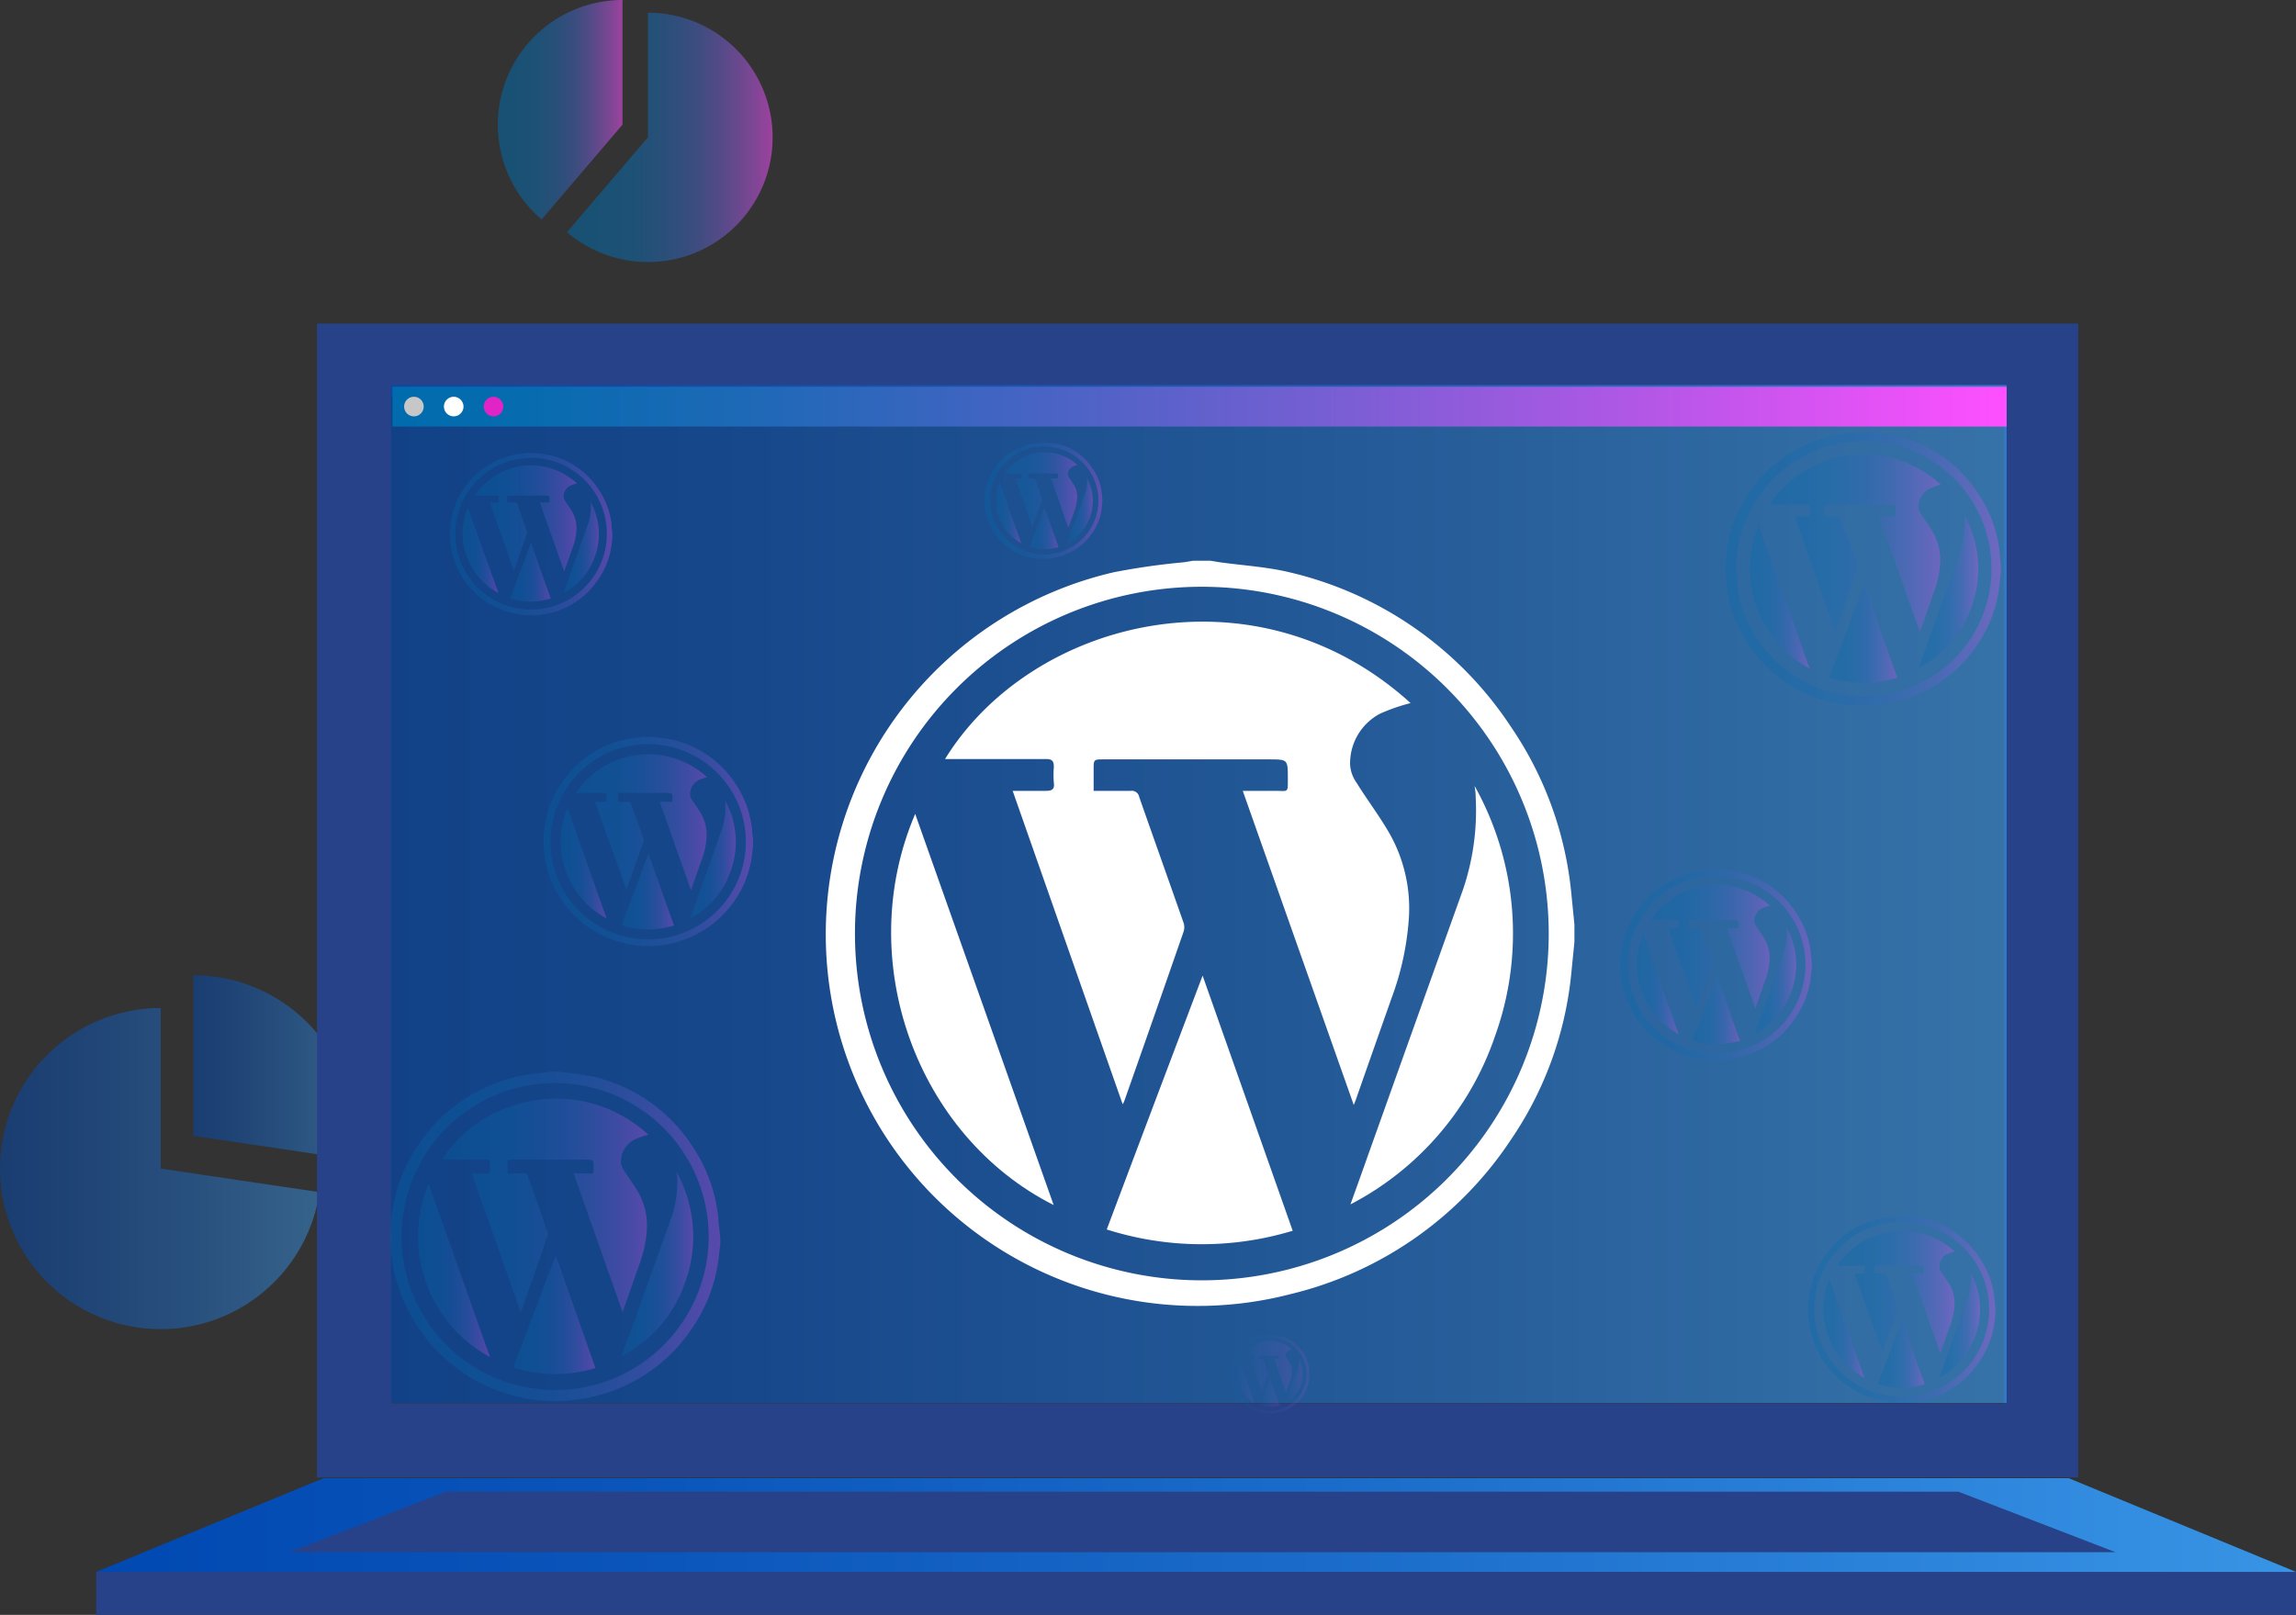 <svg xmlns="http://www.w3.org/2000/svg" xmlns:xlink="http://www.w3.org/1999/xlink" viewBox="0 0 269.92 189.9"><rect x="0" y="0" width="269.92" height="189.9" fill="#333333" stroke="none"/><defs><style>.cls-1{opacity:0.49;}.cls-2{fill:url(#linear-gradient);}.cls-3{fill:url(#linear-gradient-2);}.cls-4{opacity:0.53;}.cls-5{fill:url(#linear-gradient-3);}.cls-6{fill:url(#linear-gradient-4);}.cls-7{fill:none;stroke:#274288;stroke-miterlimit:10;stroke-width:8.72px;}.cls-8{fill:#274288;}.cls-9{fill:url(#linear-gradient-6);}.cls-10{opacity:0.66;fill:url(#linear-gradient-7);}.cls-11{fill:url(#linear-gradient-8);}.cls-12{fill:#c7c7c7;}.cls-13{fill:#fff;}.cls-14{fill:#e024c5;}.cls-15{opacity:0.29;}.cls-16{fill:url(#linear-gradient-9);}.cls-17{fill:url(#linear-gradient-10);}.cls-18{fill:url(#linear-gradient-11);}.cls-19{fill:url(#linear-gradient-12);}.cls-20{fill:url(#linear-gradient-13);}.cls-21{fill:url(#linear-gradient-14);}.cls-22{fill:url(#linear-gradient-15);}.cls-23{fill:url(#linear-gradient-16);}.cls-24{fill:url(#linear-gradient-17);}.cls-25{fill:url(#linear-gradient-18);}.cls-26{fill:url(#linear-gradient-19);}.cls-27{fill:url(#linear-gradient-20);}.cls-28{fill:url(#linear-gradient-21);}.cls-29{fill:url(#linear-gradient-22);}.cls-30{fill:url(#linear-gradient-23);}.cls-31{fill:url(#linear-gradient-24);}.cls-32{fill:url(#linear-gradient-25);}.cls-33{fill:url(#linear-gradient-26);}.cls-34{fill:url(#linear-gradient-27);}.cls-35{fill:url(#linear-gradient-28);}.cls-36{opacity:0.1;}.cls-37{fill:url(#linear-gradient-29);}.cls-38{fill:url(#linear-gradient-30);}.cls-39{fill:url(#linear-gradient-31);}.cls-40{fill:url(#linear-gradient-32);}.cls-41{fill:url(#linear-gradient-33);}.cls-42{fill:url(#linear-gradient-34);}.cls-43{fill:url(#linear-gradient-35);}.cls-44{fill:url(#linear-gradient-36);}.cls-45{fill:url(#linear-gradient-37);}.cls-46{fill:url(#linear-gradient-38);}.cls-47{fill:url(#linear-gradient-39);}.cls-48{fill:url(#linear-gradient-40);}.cls-49{fill:url(#linear-gradient-41);}.cls-50{fill:url(#linear-gradient-42);}.cls-51{fill:url(#linear-gradient-43);}.cls-52{fill:url(#linear-gradient-44);}.cls-53{fill:url(#linear-gradient-45);}.cls-54{fill:url(#linear-gradient-46);}.cls-55{fill:url(#linear-gradient-47);}.cls-56{fill:url(#linear-gradient-48);}</style><linearGradient id="linear-gradient" y1="137.42" x2="37.56" y2="137.42" gradientUnits="userSpaceOnUse"><stop offset="0" stop-color="#0149b2"></stop><stop offset="0.22" stop-color="#0953b9"></stop><stop offset="0.6" stop-color="#1d6fcc"></stop><stop offset="1" stop-color="#3894e5"></stop></linearGradient><linearGradient id="linear-gradient-2" x1="22.73" y1="125.52" x2="41.61" y2="125.52" xlink:href="#linear-gradient"></linearGradient><linearGradient id="linear-gradient-3" x1="58.53" y1="12.9" x2="73.18" y2="12.9" gradientUnits="userSpaceOnUse"><stop offset="0" stop-color="#006cad"></stop><stop offset="0.19" stop-color="#036cae"></stop><stop offset="0.33" stop-color="#0c6bb1"></stop><stop offset="0.44" stop-color="#1b69b6"></stop><stop offset="0.55" stop-color="#3166bd"></stop><stop offset="0.65" stop-color="#4d63c6"></stop><stop offset="0.74" stop-color="#705fd1"></stop><stop offset="0.83" stop-color="#995bde"></stop><stop offset="0.92" stop-color="#c855ed"></stop><stop offset="1" stop-color="#fc4ffe"></stop><stop offset="1" stop-color="#ff4fff"></stop></linearGradient><linearGradient id="linear-gradient-4" x1="66.66" y1="16.15" x2="90.83" y2="16.15" xlink:href="#linear-gradient-3"></linearGradient><linearGradient id="linear-gradient-6" x1="11.31" y1="179.34" x2="269.92" y2="179.34" xlink:href="#linear-gradient"></linearGradient><linearGradient id="linear-gradient-7" x1="45.96" y1="105.13" x2="235.9" y2="105.13" xlink:href="#linear-gradient"></linearGradient><linearGradient id="linear-gradient-8" x1="46.14" y1="47.82" x2="235.9" y2="47.82" gradientUnits="userSpaceOnUse"><stop offset="0" stop-color="#006cad"></stop><stop offset="0.09" stop-color="#086bb0"></stop><stop offset="0.22" stop-color="#1e69b7"></stop><stop offset="0.38" stop-color="#4264c2"></stop><stop offset="0.57" stop-color="#745fd2"></stop><stop offset="0.78" stop-color="#b457e7"></stop><stop offset="1" stop-color="#ff4fff"></stop></linearGradient><linearGradient id="linear-gradient-9" x1="45.96" y1="145.39" x2="84.69" y2="145.39" xlink:href="#linear-gradient-3"></linearGradient><linearGradient id="linear-gradient-10" x1="51.96" y1="141.79" x2="76.18" y2="141.79" xlink:href="#linear-gradient-3"></linearGradient><linearGradient id="linear-gradient-11" x1="60.36" y1="154.6" x2="70.03" y2="154.6" xlink:href="#linear-gradient-3"></linearGradient><linearGradient id="linear-gradient-12" x1="73.05" y1="148.64" x2="81.5" y2="148.64" xlink:href="#linear-gradient-3"></linearGradient><linearGradient id="linear-gradient-13" x1="49.14" y1="149.39" x2="57.6" y2="149.39" xlink:href="#linear-gradient-3"></linearGradient><linearGradient id="linear-gradient-14" x1="212.55" y1="153.96" x2="234.6" y2="153.96" xlink:href="#linear-gradient-3"></linearGradient><linearGradient id="linear-gradient-15" x1="215.97" y1="151.9" x2="229.76" y2="151.9" xlink:href="#linear-gradient-3"></linearGradient><linearGradient id="linear-gradient-16" x1="220.75" y1="159.2" x2="226.26" y2="159.2" xlink:href="#linear-gradient-3"></linearGradient><linearGradient id="linear-gradient-17" x1="227.97" y1="155.8" x2="232.78" y2="155.8" xlink:href="#linear-gradient-3"></linearGradient><linearGradient id="linear-gradient-18" x1="214.36" y1="156.23" x2="219.18" y2="156.23" xlink:href="#linear-gradient-3"></linearGradient><linearGradient id="linear-gradient-19" x1="52.85" y1="62.73" x2="71.98" y2="62.73" xlink:href="#linear-gradient-3"></linearGradient><linearGradient id="linear-gradient-20" x1="55.82" y1="60.95" x2="67.78" y2="60.95" xlink:href="#linear-gradient-3"></linearGradient><linearGradient id="linear-gradient-21" x1="59.96" y1="67.28" x2="64.74" y2="67.28" xlink:href="#linear-gradient-3"></linearGradient><linearGradient id="linear-gradient-22" x1="66.23" y1="64.33" x2="70.4" y2="64.33" xlink:href="#linear-gradient-3"></linearGradient><linearGradient id="linear-gradient-23" x1="54.42" y1="64.71" x2="58.6" y2="64.71" xlink:href="#linear-gradient-3"></linearGradient><linearGradient id="linear-gradient-24" x1="115.95" y1="58.88" x2="129.6" y2="58.88" xlink:href="#linear-gradient-3"></linearGradient><linearGradient id="linear-gradient-25" x1="118.07" y1="57.61" x2="126.6" y2="57.61" xlink:href="#linear-gradient-3"></linearGradient><linearGradient id="linear-gradient-26" x1="121.03" y1="62.12" x2="124.44" y2="62.12" xlink:href="#linear-gradient-3"></linearGradient><linearGradient id="linear-gradient-27" x1="125.5" y1="60.02" x2="128.48" y2="60.02" xlink:href="#linear-gradient-3"></linearGradient><linearGradient id="linear-gradient-28" x1="117.07" y1="60.28" x2="120.05" y2="60.28" xlink:href="#linear-gradient-3"></linearGradient><linearGradient id="linear-gradient-29" x1="143.82" y1="161.58" x2="153.07" y2="161.58" xlink:href="#linear-gradient-3"></linearGradient><linearGradient id="linear-gradient-30" x1="146.1" y1="160.72" x2="151.89" y2="160.72" gradientUnits="userSpaceOnUse"><stop offset="0" stop-color="#006cad"></stop><stop offset="0.14" stop-color="#2668b9"></stop><stop offset="0.57" stop-color="#9a5bde"></stop><stop offset="0.86" stop-color="#e352f6"></stop><stop offset="1" stop-color="#ff4fff"></stop></linearGradient><linearGradient id="linear-gradient-31" x1="148.11" y1="163.78" x2="150.42" y2="163.78" gradientUnits="userSpaceOnUse"><stop offset="0" stop-color="#006cad"></stop><stop offset="0.09" stop-color="#0a6bb0"></stop><stop offset="0.23" stop-color="#2468b9"></stop><stop offset="0.41" stop-color="#5063c7"></stop><stop offset="0.63" stop-color="#8c5cda"></stop><stop offset="0.88" stop-color="#d754f2"></stop><stop offset="1" stop-color="#ff4fff"></stop></linearGradient><linearGradient id="linear-gradient-32" x1="151.14" y1="162.35" x2="153.16" y2="162.35" gradientUnits="userSpaceOnUse"><stop offset="0" stop-color="#006cad"></stop><stop offset="0.09" stop-color="#0d6bb1"></stop><stop offset="0.26" stop-color="#2f67bc"></stop><stop offset="0.48" stop-color="#6760ce"></stop><stop offset="0.75" stop-color="#b358e7"></stop><stop offset="1" stop-color="#ff4fff"></stop></linearGradient><linearGradient id="linear-gradient-33" x1="145.43" y1="162.53" x2="147.45" y2="162.53" gradientUnits="userSpaceOnUse"><stop offset="0" stop-color="#006cad"></stop><stop offset="0.09" stop-color="#086bb0"></stop><stop offset="0.22" stop-color="#1e69b7"></stop><stop offset="0.38" stop-color="#4364c2"></stop><stop offset="0.57" stop-color="#755fd3"></stop><stop offset="0.79" stop-color="#b657e7"></stop><stop offset="1" stop-color="#ff4fff"></stop></linearGradient><linearGradient id="linear-gradient-34" x1="63.9" y1="98.98" x2="88.53" y2="98.98" xlink:href="#linear-gradient-3"></linearGradient><linearGradient id="linear-gradient-35" x1="67.71" y1="96.69" x2="83.12" y2="96.69" xlink:href="#linear-gradient-3"></linearGradient><linearGradient id="linear-gradient-36" x1="73.05" y1="104.84" x2="79.21" y2="104.84" xlink:href="#linear-gradient-3"></linearGradient><linearGradient id="linear-gradient-37" x1="81.13" y1="101.04" x2="86.5" y2="101.04" xlink:href="#linear-gradient-3"></linearGradient><linearGradient id="linear-gradient-38" x1="65.92" y1="101.52" x2="71.3" y2="101.52" xlink:href="#linear-gradient-3"></linearGradient><linearGradient id="linear-gradient-39" x1="203.06" y1="66.85" x2="235.22" y2="66.85" xlink:href="#linear-gradient-3"></linearGradient><linearGradient id="linear-gradient-40" x1="208.04" y1="63.86" x2="228.15" y2="63.86" xlink:href="#linear-gradient-3"></linearGradient><linearGradient id="linear-gradient-41" x1="215.01" y1="74.49" x2="223.05" y2="74.49" xlink:href="#linear-gradient-3"></linearGradient><linearGradient id="linear-gradient-42" x1="225.55" y1="69.54" x2="232.56" y2="69.54" xlink:href="#linear-gradient-3"></linearGradient><linearGradient id="linear-gradient-43" x1="205.7" y1="70.17" x2="212.72" y2="70.17" xlink:href="#linear-gradient-3"></linearGradient><linearGradient id="linear-gradient-44" x1="190.61" y1="113.41" x2="213.03" y2="113.41" xlink:href="#linear-gradient-3"></linearGradient><linearGradient id="linear-gradient-45" x1="194.08" y1="111.33" x2="208.1" y2="111.33" xlink:href="#linear-gradient-3"></linearGradient><linearGradient id="linear-gradient-46" x1="198.94" y1="118.74" x2="204.54" y2="118.74" xlink:href="#linear-gradient-3"></linearGradient><linearGradient id="linear-gradient-47" x1="206.29" y1="115.29" x2="211.18" y2="115.29" xlink:href="#linear-gradient-3"></linearGradient><linearGradient id="linear-gradient-48" x1="192.44" y1="115.73" x2="197.34" y2="115.73" xlink:href="#linear-gradient-3"></linearGradient></defs><g id="Layer_2" data-name="Layer 2"><g id="Layer_1-2" data-name="Layer 1"><g class="cls-1"><path class="cls-2" d="M37.56,140.19a18.88,18.88,0,1,1-18.67-21.65v18.88Z"></path><path class="cls-3" d="M41.61,133.57a19.32,19.32,0,0,1-.2,2.77l-18.68-2.77V114.69a18.85,18.85,0,0,1,18.88,18.88Z"></path></g><g class="cls-4"><path class="cls-5" d="M73.18,0V14.66L63.67,25.81A14.66,14.66,0,0,1,73.18,0Z"></path><path class="cls-6" d="M90.83,16.15A14.65,14.65,0,0,1,66.66,27.3l9.51-11.15V1.49A14.66,14.66,0,0,1,90.83,16.15Z"></path><path class="cls-6" d="M90.83,16.15A14.65,14.65,0,0,1,66.66,27.3l9.51-11.15V1.49A14.66,14.66,0,0,1,90.83,16.15Z"></path></g><rect class="cls-7" x="41.63" y="42.41" width="198.33" height="126.97"></rect><rect class="cls-8" x="11.31" y="184.85" width="258.62" height="5.05"></rect><polygon class="cls-9" points="11.3 184.85 38.03 173.83 243.2 173.83 269.93 184.85 11.3 184.85"></polygon><polygon class="cls-8" points="33.97 182.53 52.45 175.41 230.22 175.41 248.7 182.53 33.97 182.53"></polygon><rect class="cls-10" x="45.96" y="45.27" width="189.94" height="119.71"></rect><rect class="cls-11" x="46.14" y="45.48" width="189.76" height="4.68"></rect><path class="cls-12" d="M49.81,47.82a1.15,1.15,0,1,1-1.15-1.16A1.15,1.15,0,0,1,49.81,47.82Z"></path><path class="cls-13" d="M54.49,47.82a1.15,1.15,0,1,1-1.15-1.16A1.16,1.16,0,0,1,54.49,47.82Z"></path><path class="cls-14" d="M59.17,47.82A1.15,1.15,0,1,1,58,46.66,1.16,1.16,0,0,1,59.17,47.82Z"></path><path class="cls-13" d="M185.09,110.77c-.12,1.24-.25,2.48-.37,3.72a41.89,41.89,0,0,1-7.14,19.6,43.16,43.16,0,0,1-25.86,18.09A43.7,43.7,0,1,1,131,67.28a82.36,82.36,0,0,1,8.17-1.16c.37-.05.73-.12,1.09-.18h2.05l1.09.18c2.75.38,5.56.54,8.25,1.19A42.82,42.82,0,0,1,177.58,85.4,41.85,41.85,0,0,1,184.72,105c.12,1.24.25,2.48.37,3.72ZM141.29,69a40.78,40.78,0,1,0,40.78,40.85A40.8,40.8,0,0,0,141.29,69Z"></path><path class="cls-13" d="M159.15,129.94,146.1,93c1.34,0,2.58,0,3.82,0,1.55,0,1.48.29,1.48-1.44,0-2.26,0-2.26-2.22-2.26H129.76c-1.19,0-1.19,0-1.19,1.22V93c1.52,0,2.94,0,4.36,0a.89.89,0,0,1,1,.73c1.73,4.94,3.49,9.87,5.22,14.81a1.72,1.72,0,0,1,0,1q-3.47,10-7,20a2.82,2.82,0,0,1-.17.31L119.05,93c1.4,0,2.67,0,3.94,0,.73,0,1-.24.9-.93a11.8,11.8,0,0,1,0-1.88c0-.71-.21-.93-.92-.93-3.62,0-7.24,0-10.87,0h-1c10.15-16.48,36.51-23.12,54.73-6.58a22,22,0,0,0-3.6,1.25,6.6,6.6,0,0,0-3.51,6,4.11,4.11,0,0,0,.76,2.12c1.24,2,2.68,3.89,3.86,5.94a17.88,17.88,0,0,1,2.28,10.1,33.21,33.21,0,0,1-2,9.21q-2.12,6-4.22,12C159.34,129.48,159.27,129.63,159.15,129.94Z"></path><path class="cls-13" d="M141.38,114.73l10.59,30a36.87,36.87,0,0,1-21.86-.15C133.85,134.63,137.57,124.78,141.38,114.73Z"></path><path class="cls-13" d="M173.36,92.43a35.58,35.58,0,0,1,2.4,29.4,35,35,0,0,1-17,19.8c.72-2,1.44-4,2.17-6.07q5.53-15.5,11.08-31a29,29,0,0,0,1.47-10.89C173.49,93.26,173.41,92.84,173.36,92.43Z"></path><path class="cls-13" d="M107.59,95.71l16.28,46C107.78,133.58,100.23,112.94,107.59,95.71Z"></path><g class="cls-15"><path class="cls-16" d="M84.69,145.86c0,.55-.11,1.1-.16,1.65a18.56,18.56,0,0,1-3.16,8.68,19.16,19.16,0,0,1-11.45,8A19.36,19.36,0,0,1,49,155.87a19,19,0,0,1-3-8.4,19.3,19.3,0,0,1,14.67-20.85c1.18-.28,2.41-.35,3.62-.52l.48-.07h.91l.48.07a36.87,36.87,0,0,1,3.65.53,19,19,0,0,1,11.48,8,18.49,18.49,0,0,1,3.16,8.67c0,.55.11,1.1.16,1.65Zm-19.38-18.5a18.05,18.05,0,1,0,18,18.08A18.07,18.07,0,0,0,65.31,127.36Z"></path><path class="cls-17" d="M73.21,154.35,67.44,138h1.68c.69,0,.66.12.66-.64,0-1,0-1-1-1H60.2c-.52,0-.52,0-.52.54V138c.67,0,1.3,0,1.92,0a.4.4,0,0,1,.46.32c.77,2.19,1.55,4.37,2.31,6.56a.73.73,0,0,1,0,.46q-1.53,4.43-3.09,8.84a.59.59,0,0,1-.07.14L55.46,138c.62,0,1.18,0,1.74,0,.33,0,.43-.1.4-.41a5.75,5.75,0,0,1,0-.83c0-.31-.09-.41-.4-.41H52c4.49-7.3,16.16-10.23,24.22-2.92a10.75,10.75,0,0,0-1.59.56A2.91,2.91,0,0,0,73,136.65a1.84,1.84,0,0,0,.33.94c.56.89,1.19,1.73,1.71,2.63a7.86,7.86,0,0,1,1,4.47,14.28,14.28,0,0,1-.91,4.08l-1.86,5.31Z"></path><path class="cls-18" d="M65.34,147.62,70,160.88a16.27,16.27,0,0,1-9.67-.07Z"></path><path class="cls-19" d="M79.5,137.75a15.73,15.73,0,0,1,1.06,13,15.44,15.44,0,0,1-7.51,8.76l1-2.68q2.44-6.85,4.9-13.72a12.7,12.7,0,0,0,.65-4.82A5.14,5.14,0,0,0,79.5,137.75Z"></path><path class="cls-20" d="M50.39,139.2l7.21,20.38A16.09,16.09,0,0,1,50.39,139.2Z"></path></g><g class="cls-15"><path class="cls-21" d="M234.6,154.22l-.09.94a10.57,10.57,0,0,1-1.8,4.94,10.91,10.91,0,0,1-6.52,4.56,11,11,0,0,1-11.89-4.74A11,11,0,0,1,221,143.27,20,20,0,0,1,223,143l.28,0h.51l.28,0a18.28,18.28,0,0,1,2.08.3,10.77,10.77,0,0,1,6.53,4.55,10.57,10.57,0,0,1,1.8,4.94l.09.94Zm-11-10.53A10.28,10.28,0,1,0,233.84,154,10.28,10.28,0,0,0,223.57,143.69Z"></path><path class="cls-22" d="M228.07,159.05l-3.29-9.29h1c.39,0,.37.07.37-.37s0-.57-.56-.57h-4.89c-.3,0-.3,0-.3.31v.63h1.1a.23.23,0,0,1,.26.19c.43,1.24.88,2.48,1.31,3.73a.39.39,0,0,1,0,.26c-.58,1.68-1.17,3.36-1.75,5l0,.08L218,149.76h1c.19,0,.24-.06.23-.23a3.84,3.84,0,0,1,0-.48c0-.18-.05-.23-.23-.23-.91,0-1.83,0-2.74,0H216a9.14,9.14,0,0,1,13.79-1.65,4.88,4.88,0,0,0-.91.31A1.67,1.67,0,0,0,228,149a1,1,0,0,0,.19.54c.31.5.67,1,1,1.49a4.63,4.63,0,0,1,.58,2.55,8.86,8.86,0,0,1-.52,2.32c-.36,1-.71,2-1.06,3Z"></path><path class="cls-23" d="M223.59,155.22l2.67,7.55a9.25,9.25,0,0,1-5.51,0Z"></path><path class="cls-24" d="M231.64,149.6a9,9,0,0,1,.61,7.41,8.81,8.81,0,0,1-4.28,5l.55-1.53c.93-2.6,1.85-5.21,2.79-7.81a7.3,7.3,0,0,0,.37-2.74A1.75,1.75,0,0,0,231.64,149.6Z"></path><path class="cls-25" d="M215.07,150.43l4.11,11.6A9.16,9.16,0,0,1,215.07,150.43Z"></path></g><g class="cls-15"><path class="cls-26" d="M72,63c0,.27-.06.54-.08.81a9.14,9.14,0,0,1-1.56,4.28,9.44,9.44,0,0,1-5.66,4,9.55,9.55,0,1,1-4.52-18.56,17.72,17.72,0,0,1,1.78-.25l.24,0h.45l.24,0a18.14,18.14,0,0,1,1.8.26,9.34,9.34,0,0,1,5.67,4A9.18,9.18,0,0,1,71.9,61.7c0,.28,0,.55.08.82Zm-9.57-9.14a8.91,8.91,0,1,0,8.91,8.93A8.92,8.92,0,0,0,62.41,53.83Z"></path><path class="cls-27" d="M66.31,67.16l-2.85-8.07h.83c.34,0,.32.06.32-.31s0-.5-.48-.5H59.89c-.26,0-.26,0-.26.27v.54h.95c.13,0,.18,0,.22.16.38,1.08.77,2.15,1.14,3.23a.31.31,0,0,1,0,.23c-.5,1.46-1,2.91-1.52,4.37l0,.07-2.85-8.06c.31,0,.59,0,.86,0s.21-.05.2-.2a2.81,2.81,0,0,1,0-.41c0-.15,0-.2-.2-.2H55.82a7.93,7.93,0,0,1,12-1.44,4.65,4.65,0,0,0-.79.28,1.43,1.43,0,0,0-.77,1.3.93.93,0,0,0,.17.46c.27.44.59.85.84,1.3a3.88,3.88,0,0,1,.5,2.21,7,7,0,0,1-.45,2c-.31.87-.61,1.75-.92,2.62A.82.82,0,0,1,66.31,67.16Z"></path><path class="cls-28" d="M62.42,63.83l2.32,6.55a8.11,8.11,0,0,1-4.78,0Z"></path><path class="cls-29" d="M69.41,59a7.77,7.77,0,0,1,.53,6.42,7.62,7.62,0,0,1-3.71,4.33l.47-1.32,2.42-6.78a6.42,6.42,0,0,0,.33-2.38C69.44,59.14,69.42,59.05,69.41,59Z"></path><path class="cls-30" d="M55,59.68,58.6,69.74A7.94,7.94,0,0,1,55,59.68Z"></path></g><g class="cls-15"><path class="cls-31" d="M129.6,59l-.06.58a6.44,6.44,0,0,1-1.11,3.06,6.72,6.72,0,0,1-4,2.82,6.82,6.82,0,1,1-3.24-13.24c.42-.1.85-.12,1.28-.18l.17,0h.32l.17,0c.43.06.87.08,1.29.18a6.69,6.69,0,0,1,4,2.83,6.45,6.45,0,0,1,1.11,3l.06.58Zm-6.83-6.52a6.36,6.36,0,1,0,6.36,6.37A6.35,6.35,0,0,0,122.77,52.52Z"></path><path class="cls-32" d="M125.56,62l-2-5.75h.59c.25,0,.24,0,.24-.23s0-.35-.35-.35h-3c-.18,0-.18,0-.18.19v.39h.67a.15.15,0,0,1,.17.12l.81,2.31a.29.29,0,0,1,0,.16L121.36,62s0,0,0,0l-2-5.74h.61c.12,0,.15,0,.14-.15v-.29c0-.11,0-.14-.14-.14h-1.84a5.65,5.65,0,0,1,8.53-1,3.14,3.14,0,0,0-.56.2,1,1,0,0,0-.55.93.7.7,0,0,0,.12.33c.2.31.42.61.61.92a2.81,2.81,0,0,1,.35,1.58,5.55,5.55,0,0,1-.32,1.44l-.66,1.87A.46.46,0,0,0,125.56,62Z"></path><path class="cls-33" d="M122.78,59.66l1.66,4.67a5.75,5.75,0,0,1-3.41,0Z"></path><path class="cls-34" d="M127.77,56.18a5.59,5.59,0,0,1,.38,4.59,5.49,5.49,0,0,1-2.65,3.09c.11-.32.22-.63.34-1l1.72-4.83a4.46,4.46,0,0,0,.23-1.7A1.36,1.36,0,0,0,127.77,56.18Z"></path><path class="cls-35" d="M117.51,56.69l2.54,7.18A5.66,5.66,0,0,1,117.51,56.69Z"></path></g><g class="cls-36"><path class="cls-37" d="M153.92,161.69c0,.13,0,.27,0,.4a4.59,4.59,0,0,1-3.49,4,4.62,4.62,0,1,1-2.19-9,8.7,8.7,0,0,1,.87-.13h.44c.3.05.59.06.88.13a4.59,4.59,0,0,1,3.49,4c0,.13,0,.27,0,.4Zm-4.63-4.41a4.31,4.31,0,1,0,4.31,4.31A4.31,4.31,0,0,0,149.29,157.28Z"></path><path class="cls-38" d="M151.18,163.72l-1.38-3.9h.4c.17,0,.16,0,.16-.15s0-.24-.24-.24h-2.05c-.12,0-.12,0-.12.13v.26h.46a.1.1,0,0,1,.11.08l.55,1.56a.21.21,0,0,1,0,.11c-.24.71-.49,1.41-.73,2.11l0,0-1.38-3.89h.42c.07,0,.1,0,.09-.1v-.2c0-.07,0-.09-.1-.09H146.1a3.84,3.84,0,0,1,5.79-.7,2.84,2.84,0,0,0-.38.13.7.7,0,0,0-.37.63.49.49,0,0,0,.08.23c.13.21.28.41.41.63a1.86,1.86,0,0,1,.24,1.06,3.66,3.66,0,0,1-.22,1l-.45,1.26A.25.25,0,0,1,151.18,163.72Z"></path><path class="cls-39" d="M149.3,162.11l1.12,3.17a3.87,3.87,0,0,1-2.31,0Z"></path><path class="cls-40" d="M152.68,159.76a3.74,3.74,0,0,1,.25,3.1,3.65,3.65,0,0,1-1.79,2.09l.23-.64,1.17-3.27a3.2,3.2,0,0,0,.16-1.15S152.69,159.8,152.68,159.76Z"></path><path class="cls-41" d="M145.73,160.1l1.72,4.87A3.85,3.85,0,0,1,145.73,160.1Z"></path></g><g class="cls-15"><path class="cls-42" d="M88.53,99.28c0,.35-.07.7-.1,1a11.8,11.8,0,0,1-2,5.52A12.3,12.3,0,1,1,73.3,87c.75-.18,1.54-.22,2.31-.33l.3,0h.58l.31,0a22.75,22.75,0,0,1,2.32.34,12,12,0,0,1,7.3,5.09,11.77,11.77,0,0,1,2,5.51c0,.35.07.7.1,1ZM76.2,87.51A11.48,11.48,0,1,0,87.68,99,11.48,11.48,0,0,0,76.2,87.51Z"></path><path class="cls-43" d="M81.23,104.68,77.56,94.29h1.07c.44,0,.42.08.42-.41s0-.64-.63-.64H73c-.34,0-.34,0-.34.35v.7c.43,0,.83,0,1.23,0a.27.27,0,0,1,.29.21c.48,1.39,1,2.78,1.47,4.17a.48.48,0,0,1,0,.29c-.65,1.88-1.31,3.75-2,5.63l0,.08L69.94,94.29c.39,0,.75,0,1.11,0,.2,0,.27-.06.25-.26a4.69,4.69,0,0,1,0-.53c0-.2-.06-.26-.26-.26-1,0-2,0-3.06,0h-.27a10.22,10.22,0,0,1,15.41-1.85,6,6,0,0,0-1,.35,1.87,1.87,0,0,0-1,1.68,1.15,1.15,0,0,0,.21.6c.35.56.76,1.1,1.09,1.67a5,5,0,0,1,.64,2.85,8.92,8.92,0,0,1-.58,2.59L81.3,104.5S81.26,104.59,81.23,104.68Z"></path><path class="cls-44" d="M76.23,100.39l3,8.44a10.43,10.43,0,0,1-6.16,0Z"></path><path class="cls-45" d="M85.23,94.12a10,10,0,0,1,.68,8.27A9.92,9.92,0,0,1,81.13,108c.2-.57.4-1.14.61-1.71q1.55-4.37,3.11-8.72a8.24,8.24,0,0,0,.42-3.07C85.27,94.35,85.24,94.23,85.23,94.12Z"></path><path class="cls-46" d="M66.71,95l4.59,13A10.23,10.23,0,0,1,66.71,95Z"></path></g><g class="cls-15"><path class="cls-47" d="M235.22,67.24c-.05.46-.1.91-.14,1.37a15.4,15.4,0,0,1-2.62,7.2A15.88,15.88,0,0,1,223,82.46a16.06,16.06,0,1,1-7.61-31.2c1-.23,2-.29,3-.43.14,0,.27,0,.4-.06h.76c.13,0,.26,0,.4.06,1,.15,2,.21,3,.44a15.76,15.76,0,0,1,9.53,6.65,15.4,15.4,0,0,1,2.62,7.2c0,.45.09.91.14,1.37Zm-16.1-15.36a15,15,0,1,0,15,15A15,15,0,0,0,219.12,51.88Z"></path><path class="cls-48" d="M225.69,74.28l-4.8-13.56h1.4c.57,0,.55.11.55-.53,0-.83,0-.83-.82-.83h-7.13c-.44,0-.44,0-.44.45v.91c.56,0,1.08,0,1.6,0a.33.33,0,0,1,.38.27c.63,1.81,1.28,3.62,1.92,5.44a.65.65,0,0,1,0,.39c-.85,2.44-1.7,4.89-2.56,7.33l-.06.12L211,60.72c.51,0,1,0,1.45,0,.27,0,.35-.09.33-.34a4,4,0,0,1,0-.69c0-.26-.08-.34-.34-.34H208A13.33,13.33,0,0,1,228.15,57a7.39,7.39,0,0,0-1.32.46,2.42,2.42,0,0,0-1.29,2.18,1.45,1.45,0,0,0,.28.78c.46.74,1,1.44,1.42,2.19a6.58,6.58,0,0,1,.84,3.71,12,12,0,0,1-.76,3.38l-1.55,4.41Z"></path><path class="cls-49" d="M219.15,68.7l3.9,11a13.53,13.53,0,0,1-8,0Z"></path><path class="cls-50" d="M230.9,60.5a13.08,13.08,0,0,1,.89,10.81,12.88,12.88,0,0,1-6.24,7.27l.79-2.23c1.36-3.8,2.71-7.59,4.08-11.39a10.82,10.82,0,0,0,.54-4C231,60.81,230.92,60.66,230.9,60.5Z"></path><path class="cls-51" d="M206.74,61.71l6,16.91A13.34,13.34,0,0,1,206.74,61.71Z"></path></g><g class="cls-15"><path class="cls-52" d="M213,113.69c0,.31-.06.63-.1,1a10.65,10.65,0,0,1-1.83,5,11,11,0,0,1-6.62,4.64,11.2,11.2,0,1,1-5.31-21.76c.68-.16,1.39-.2,2.09-.3l.28,0h.53l.28,0c.7.1,1.42.14,2.11.31a11,11,0,0,1,6.65,4.64,10.74,10.74,0,0,1,1.82,5c0,.31.07.63.1,1ZM201.81,103a10.45,10.45,0,1,0,10.44,10.47A10.46,10.46,0,0,0,201.81,103Z"></path><path class="cls-53" d="M206.38,118.6,203,109.14c.34,0,.66,0,1,0s.38.07.38-.37,0-.58-.57-.58h-5c-.3,0-.3,0-.3.32v.63c.39,0,.75,0,1.11,0a.24.24,0,0,1,.27.19c.44,1.26.89,2.52,1.33,3.79a.42.42,0,0,1,0,.27c-.59,1.71-1.18,3.41-1.78,5.12l0,.07-3.34-9.44c.35,0,.68,0,1,0,.18,0,.24-.06.23-.24a1.93,1.93,0,0,1,0-.48c0-.19-.06-.24-.24-.24-.93,0-1.86,0-2.78,0h-.25a9.29,9.29,0,0,1,14-1.68,5.59,5.59,0,0,0-.92.32,1.69,1.69,0,0,0-.9,1.52,1.15,1.15,0,0,0,.2.55c.32.51.68,1,1,1.52a4.58,4.58,0,0,1,.58,2.59,8.41,8.41,0,0,1-.53,2.36l-1.08,3.07S206.41,118.52,206.38,118.6Z"></path><path class="cls-54" d="M201.83,114.7l2.71,7.68a9.46,9.46,0,0,1-5.6,0Z"></path><path class="cls-55" d="M210,109a9.07,9.07,0,0,1,.62,7.53,9,9,0,0,1-4.35,5.07c.18-.51.37-1,.55-1.55.95-2.65,1.89-5.3,2.84-7.94a7.37,7.37,0,0,0,.38-2.79A3.11,3.11,0,0,0,210,109Z"></path><path class="cls-56" d="M193.17,109.83l4.17,11.79A9.3,9.3,0,0,1,193.17,109.83Z"></path></g></g></g></svg>
